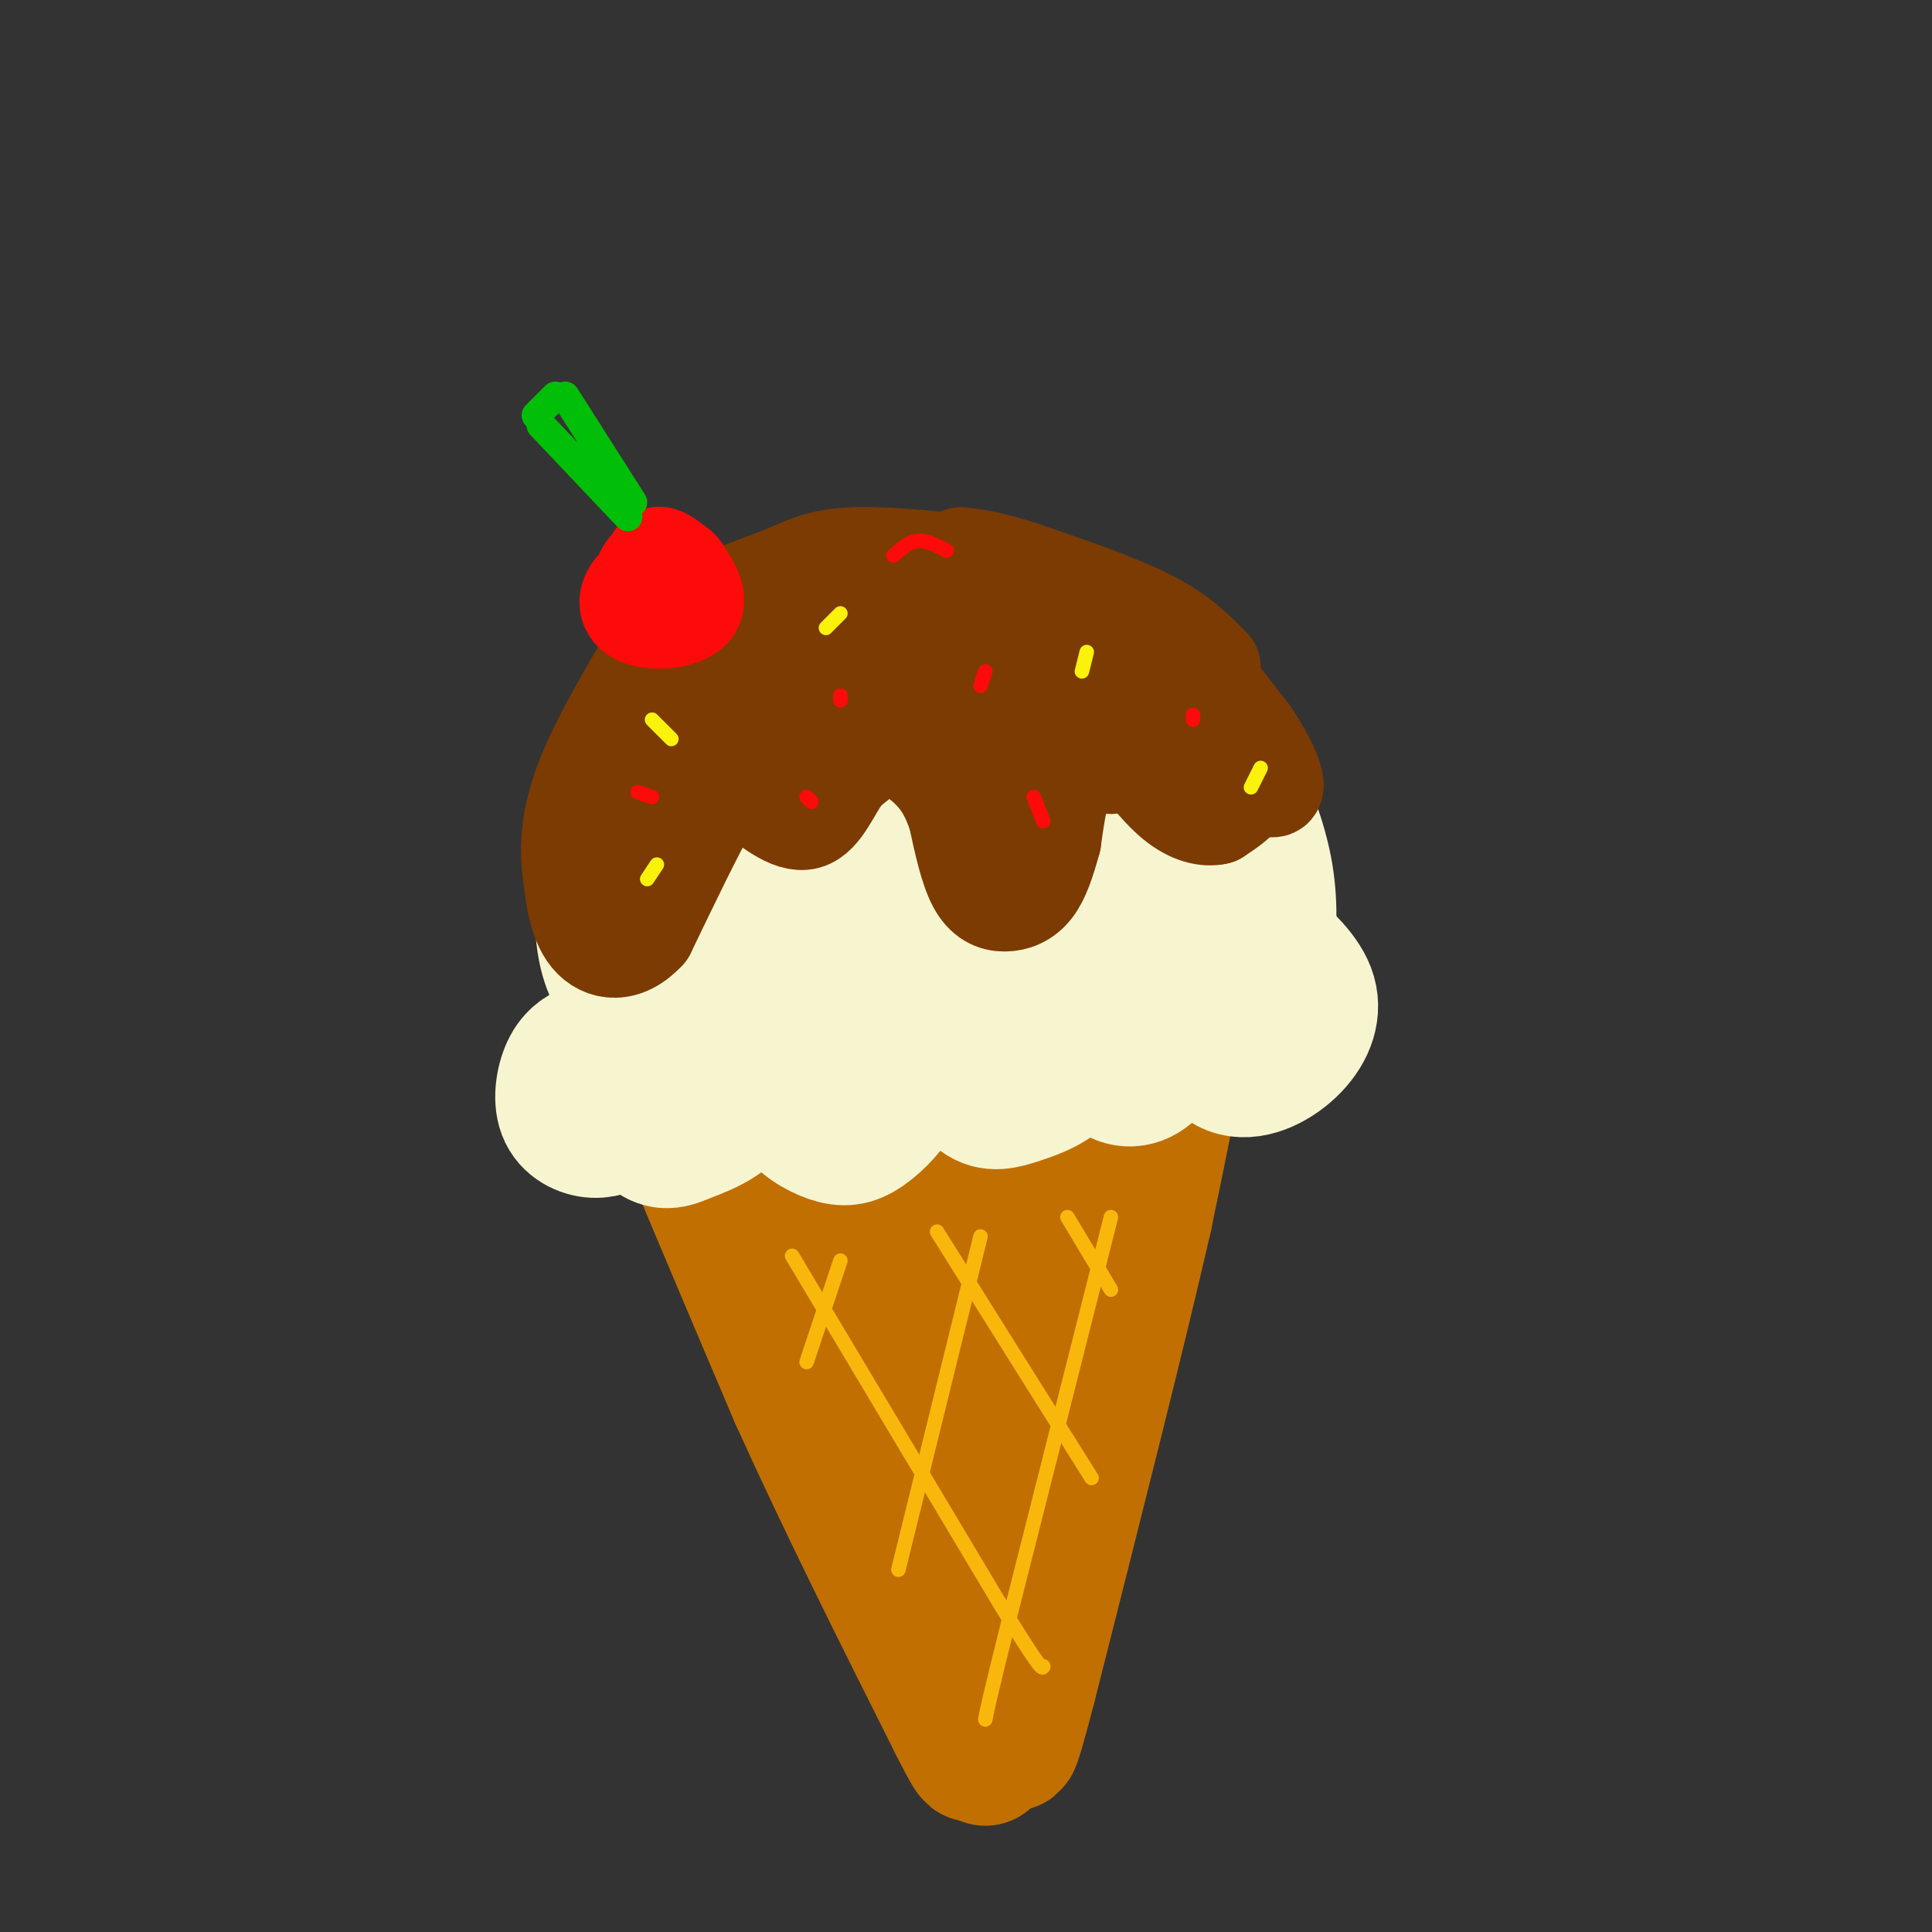 <svg viewBox='0 0 400 400' version='1.1' xmlns='http://www.w3.org/2000/svg' xmlns:xlink='http://www.w3.org/1999/xlink'><rect x="0" y="0" width="400" height="400" fill="#333333" stroke="none"/><g fill='none' stroke='rgb(194,111,1)' stroke-width='28' stroke-linecap='round' stroke-linejoin='round'><path d='M232,209c0.000,0.000 -67.000,6.000 -67,6'/><path d='M165,215c-13.500,1.333 -13.750,1.667 -14,2'/><path d='M142,228c0.000,0.000 -5.000,-6.000 -5,-6'/><path d='M137,222c3.833,10.167 15.917,38.583 28,67'/><path d='M165,289c10.167,22.500 21.583,45.250 33,68'/><path d='M198,357c5.667,11.167 3.333,5.083 1,-1'/><path d='M204,364c0.000,0.000 22.000,-72.000 22,-72'/><path d='M226,292c5.667,-24.500 8.833,-49.750 12,-75'/><path d='M238,217c3.833,-13.667 7.417,-10.333 -4,-4c-11.417,6.333 -37.833,15.667 -52,20c-14.167,4.333 -16.083,3.667 -18,3'/><path d='M164,236c-4.850,0.215 -7.976,-0.746 -7,0c0.976,0.746 6.056,3.200 14,18c7.944,14.800 18.754,41.946 17,33c-1.754,-8.946 -16.073,-53.985 -17,-59c-0.927,-5.015 11.536,29.992 24,65'/><path d='M195,293c4.235,11.740 2.823,8.590 1,14c-1.823,5.410 -4.056,19.378 -4,5c0.056,-14.378 2.401,-57.104 4,-68c1.599,-10.896 2.450,10.039 0,33c-2.450,22.961 -8.203,47.948 -6,34c2.203,-13.948 12.362,-66.832 17,-81c4.638,-14.168 3.754,10.381 1,31c-2.754,20.619 -7.377,37.310 -12,54'/><path d='M196,315c-3.433,15.281 -6.017,26.484 -2,8c4.017,-18.484 14.633,-66.656 20,-84c5.367,-17.344 5.483,-3.862 1,19c-4.483,22.862 -13.567,55.103 -15,63c-1.433,7.897 4.783,-8.552 11,-25'/><path d='M211,296c6.500,-18.333 17.250,-51.667 28,-85'/><path d='M239,211c6.044,-15.578 7.156,-12.022 6,-2c-1.156,10.022 -4.578,26.511 -8,43'/><path d='M237,252c-5.333,23.333 -14.667,60.167 -24,97'/><path d='M213,349c-4.500,17.333 -3.750,12.167 -3,7'/></g>
<g fill='none' stroke='rgb(247,245,208)' stroke-width='28' stroke-linecap='round' stroke-linejoin='round'><path d='M262,195c3.952,3.595 7.905,7.190 9,11c1.095,3.810 -0.667,7.833 -4,11c-3.333,3.167 -8.238,5.476 -12,4c-3.762,-1.476 -6.381,-6.738 -9,-12'/><path d='M246,209c-2.369,0.071 -3.792,6.250 -6,10c-2.208,3.750 -5.202,5.071 -8,4c-2.798,-1.071 -5.399,-4.536 -8,-8'/><path d='M224,215c-1.190,-2.662 -0.164,-5.315 0,-4c0.164,1.315 -0.533,6.600 -3,10c-2.467,3.400 -6.703,4.915 -10,6c-3.297,1.085 -5.656,1.738 -8,0c-2.344,-1.738 -4.672,-5.869 -7,-10'/><path d='M196,217c-1.267,-2.400 -0.933,-3.400 -1,-3c-0.067,0.400 -0.533,2.200 -1,4'/><path d='M186,218c0.640,2.534 1.279,5.069 0,8c-1.279,2.931 -4.477,6.260 -7,8c-2.523,1.740 -4.372,1.892 -7,1c-2.628,-0.892 -6.037,-2.826 -8,-6c-1.963,-3.174 -2.482,-7.587 -3,-12'/><path d='M157,219c-1.689,4.163 -3.378,8.325 -6,11c-2.622,2.675 -6.177,3.861 -9,5c-2.823,1.139 -4.914,2.230 -8,-1c-3.086,-3.230 -7.167,-10.780 -8,-15c-0.833,-4.220 1.584,-5.110 4,-6'/><path d='M262,190c-1.000,-7.083 -2.000,-14.167 -4,-20c-2.000,-5.833 -5.000,-10.417 -8,-15'/><path d='M250,155c-7.000,-6.500 -20.500,-15.250 -34,-24'/><path d='M216,131c-9.067,-4.978 -14.733,-5.422 -21,-5c-6.267,0.422 -13.133,1.711 -20,3'/><path d='M175,129c-8.500,4.000 -19.750,12.500 -31,21'/><path d='M144,150c-7.889,9.133 -12.111,21.467 -14,29c-1.889,7.533 -1.444,10.267 -1,13'/><path d='M129,192c-0.167,4.667 -0.083,9.833 0,15'/><path d='M123,217c-1.857,0.804 -3.714,1.607 -5,4c-1.286,2.393 -2.000,6.375 -1,9c1.000,2.625 3.714,3.893 6,4c2.286,0.107 4.143,-0.946 6,-2'/><path d='M152,166c1.720,-2.567 3.441,-5.134 5,-6c1.559,-0.866 2.957,-0.032 -1,12c-3.957,12.032 -13.268,35.263 -14,35c-0.732,-0.263 7.114,-24.018 14,-38c6.886,-13.982 12.813,-18.189 16,-21c3.187,-2.811 3.634,-4.226 4,0c0.366,4.226 0.652,14.093 1,19c0.348,4.907 0.759,4.853 -4,13c-4.759,8.147 -14.688,24.493 -19,30c-4.312,5.507 -3.007,0.175 -3,-1c0.007,-1.175 -1.284,1.807 1,-6c2.284,-7.807 8.142,-26.404 14,-45'/><path d='M166,158c3.151,-8.411 4.030,-6.939 7,-8c2.970,-1.061 8.031,-4.655 10,0c1.969,4.655 0.848,17.561 0,25c-0.848,7.439 -1.421,9.412 -4,12c-2.579,2.588 -7.164,5.791 -10,7c-2.836,1.209 -3.922,0.425 -3,-6c0.922,-6.425 3.850,-18.492 7,-26c3.150,-7.508 6.520,-10.457 9,-12c2.480,-1.543 4.071,-1.681 5,1c0.929,2.681 1.196,8.180 -1,18c-2.196,9.820 -6.854,23.962 -10,31c-3.146,7.038 -4.780,6.974 -6,6c-1.220,-0.974 -2.027,-2.856 -1,-11c1.027,-8.144 3.889,-22.550 9,-34c5.111,-11.450 12.473,-19.945 16,-23c3.527,-3.055 3.219,-0.669 4,2c0.781,2.669 2.652,5.620 3,11c0.348,5.380 -0.826,13.190 -2,21'/><path d='M199,172c-1.673,8.719 -4.855,20.018 -8,27c-3.145,6.982 -6.254,9.648 -8,9c-1.746,-0.648 -2.129,-4.609 -1,-11c1.129,-6.391 3.768,-15.211 8,-25c4.232,-9.789 10.055,-20.545 13,-25c2.945,-4.455 3.011,-2.608 4,-1c0.989,1.608 2.901,2.977 4,9c1.099,6.023 1.384,16.700 -1,26c-2.384,9.300 -7.436,17.223 -10,21c-2.564,3.777 -2.639,3.410 -4,2c-1.361,-1.410 -4.009,-3.862 -4,-11c0.009,-7.138 2.675,-18.962 6,-28c3.325,-9.038 7.308,-15.288 10,-18c2.692,-2.712 4.094,-1.884 6,3c1.906,4.884 4.315,13.825 4,23c-0.315,9.175 -3.354,18.586 -5,23c-1.646,4.414 -1.899,3.833 -3,3c-1.101,-0.833 -3.051,-1.916 -5,-3'/><path d='M205,196c0.433,-8.128 4.015,-26.948 7,-34c2.985,-7.052 5.371,-2.336 7,1c1.629,3.336 2.500,5.293 4,9c1.500,3.707 3.629,9.166 3,16c-0.629,6.834 -4.016,15.043 -4,10c0.016,-5.043 3.435,-23.339 5,-31c1.565,-7.661 1.276,-4.686 3,-3c1.724,1.686 5.462,2.085 6,9c0.538,6.915 -2.124,20.347 -4,25c-1.876,4.653 -2.967,0.525 -3,-5c-0.033,-5.525 0.991,-12.449 2,-17c1.009,-4.551 2.003,-6.729 4,-8c1.997,-1.271 4.999,-1.636 8,-2'/><path d='M243,166c2.089,5.511 3.311,20.289 2,27c-1.311,6.711 -5.156,5.356 -9,4'/><path d='M260,195c0.689,2.156 1.378,4.311 2,2c0.622,-2.311 1.178,-9.089 0,-16c-1.178,-6.911 -4.089,-13.956 -7,-21'/><path d='M255,160c-3.711,-7.311 -9.489,-15.089 -15,-20c-5.511,-4.911 -10.756,-6.956 -16,-9'/><path d='M224,131c-5.467,-2.733 -11.133,-5.067 -18,-6c-6.867,-0.933 -14.933,-0.467 -23,0'/><path d='M183,125c-8.156,0.578 -17.044,2.022 -23,4c-5.956,1.978 -8.978,4.489 -12,7'/><path d='M148,136c-5.689,4.867 -13.911,13.533 -18,20c-4.089,6.467 -4.044,10.733 -4,15'/><path d='M126,171c-1.067,6.911 -1.733,16.689 -1,23c0.733,6.311 2.867,9.156 5,12'/></g>
<g fill='none' stroke='rgb(249,183,11)' stroke-width='3' stroke-linecap='round' stroke-linejoin='round'><path d='M230,252c0.000,0.000 -21.000,83.000 -21,83'/><path d='M209,335c-4.333,17.333 -4.667,19.167 -5,21'/><path d='M203,256c0.000,0.000 -17.000,69.000 -17,69'/><path d='M174,261c0.000,0.000 -7.000,21.000 -7,21'/><path d='M164,260c0.000,0.000 43.000,72.000 43,72'/><path d='M207,332c8.667,14.167 8.833,13.583 9,13'/><path d='M194,255c0.000,0.000 32.000,51.000 32,51'/><path d='M221,252c0.000,0.000 9.000,15.000 9,15'/></g>
<g fill='none' stroke='rgb(124,59,2)' stroke-width='20' stroke-linecap='round' stroke-linejoin='round'><path d='M244,142c-0.667,-1.917 -1.333,-3.833 0,-3c1.333,0.833 4.667,4.417 8,8'/><path d='M252,147c2.310,3.643 4.083,8.750 5,12c0.917,3.250 0.976,4.643 0,6c-0.976,1.357 -2.988,2.679 -5,4'/><path d='M252,169c-2.289,0.533 -5.511,-0.133 -9,-3c-3.489,-2.867 -7.244,-7.933 -11,-13'/><path d='M232,153c-3.756,-1.622 -7.644,0.822 -10,5c-2.356,4.178 -3.178,10.089 -4,16'/><path d='M218,174c-1.244,4.539 -2.354,7.887 -4,10c-1.646,2.113 -3.828,2.992 -6,3c-2.172,0.008 -4.335,-0.855 -6,-4c-1.665,-3.145 -2.833,-8.573 -4,-14'/><path d='M198,169c-1.321,-3.845 -2.625,-6.458 -5,-9c-2.375,-2.542 -5.821,-5.012 -9,-5c-3.179,0.012 -6.089,2.506 -9,5'/><path d='M175,160c-2.600,3.311 -4.600,9.089 -8,10c-3.400,0.911 -8.200,-3.044 -13,-7'/><path d='M154,163c-3.000,-1.356 -4.000,-1.244 -7,4c-3.000,5.244 -8.000,15.622 -13,26'/><path d='M134,193c-4.511,4.933 -9.289,4.267 -12,1c-2.711,-3.267 -3.356,-9.133 -4,-15'/><path d='M118,179c-0.489,-5.311 0.289,-11.089 3,-18c2.711,-6.911 7.356,-14.956 12,-23'/><path d='M133,138c3.244,-5.667 5.356,-8.333 10,-11c4.644,-2.667 11.822,-5.333 19,-8'/><path d='M162,119c5.044,-2.222 8.156,-3.778 15,-4c6.844,-0.222 17.422,0.889 28,2'/><path d='M205,117c11.000,3.667 24.500,11.833 38,20'/><path d='M243,137c6.690,3.869 4.417,3.542 4,5c-0.417,1.458 1.024,4.702 1,6c-0.024,1.298 -1.512,0.649 -3,0'/><path d='M216,138c0.967,-3.169 1.933,-6.339 3,-4c1.067,2.339 2.234,10.186 1,16c-1.234,5.814 -4.869,9.596 -7,10c-2.131,0.404 -2.757,-2.568 -3,-9c-0.243,-6.432 -0.103,-16.324 2,-16c2.103,0.324 6.168,10.863 7,17c0.832,6.137 -1.571,7.872 -4,9c-2.429,1.128 -4.885,1.650 -6,0c-1.115,-1.650 -0.890,-5.471 2,-9c2.890,-3.529 8.445,-6.764 14,-10'/><path d='M225,142c3.132,-1.763 3.961,-1.171 5,4c1.039,5.171 2.289,14.920 -1,12c-3.289,-2.920 -11.117,-18.508 -17,-26c-5.883,-7.492 -9.819,-6.886 -11,1c-1.181,7.886 0.395,23.052 -1,23c-1.395,-0.052 -5.760,-15.322 -8,-22c-2.240,-6.678 -2.354,-4.765 -3,-3c-0.646,1.765 -1.823,3.383 -3,5'/><path d='M186,136c-1.564,2.345 -3.973,5.707 -5,8c-1.027,2.293 -0.672,3.515 0,5c0.672,1.485 1.660,3.231 3,0c1.340,-3.231 3.030,-11.440 3,-15c-0.030,-3.560 -1.781,-2.470 -2,-4c-0.219,-1.530 1.095,-5.681 -6,0c-7.095,5.681 -22.599,21.195 -25,25c-2.401,3.805 8.299,-4.097 19,-12'/><path d='M173,143c7.442,-1.490 16.547,0.786 14,1c-2.547,0.214 -16.744,-1.633 -23,-4c-6.256,-2.367 -4.569,-5.253 -10,2c-5.431,7.253 -17.980,24.644 -20,27c-2.020,2.356 6.490,-10.322 15,-23'/><path d='M149,146c4.115,-5.681 6.904,-8.384 11,-10c4.096,-1.616 9.500,-2.144 6,1c-3.500,3.144 -15.904,9.962 -23,15c-7.096,5.038 -8.885,8.297 -11,13c-2.115,4.703 -4.558,10.852 -7,17'/><path d='M239,133c1.333,-0.583 2.667,-1.167 6,2c3.333,3.167 8.667,10.083 14,17'/><path d='M259,152c3.556,5.222 5.444,9.778 5,11c-0.444,1.222 -3.222,-0.889 -6,-3'/><path d='M258,160c-1.333,-1.167 -1.667,-2.583 -2,-4'/><path d='M251,138c-3.250,-3.333 -6.500,-6.667 -13,-10c-6.500,-3.333 -16.250,-6.667 -26,-10'/><path d='M212,118c-6.500,-2.167 -9.750,-2.583 -13,-3'/></g>
<g fill='none' stroke='rgb(253,10,10)' stroke-width='20' stroke-linecap='round' stroke-linejoin='round'><path d='M138,119c-1.445,1.305 -2.890,2.610 -2,4c0.890,1.390 4.115,2.865 5,1c0.885,-1.865 -0.569,-7.069 -3,-8c-2.431,-0.931 -5.837,2.410 -5,5c0.837,2.590 5.918,4.428 8,3c2.082,-1.428 1.166,-6.122 -1,-7c-2.166,-0.878 -5.583,2.061 -9,5'/><path d='M131,122c-1.711,2.129 -1.490,4.952 2,6c3.490,1.048 10.247,0.321 11,-3c0.753,-3.321 -4.499,-9.234 -7,-10c-2.501,-0.766 -2.250,3.617 -2,8'/></g>
<g fill='none' stroke='rgb(253,10,10)' stroke-width='3' stroke-linecap='round' stroke-linejoin='round'><path d='M204,139c0.000,0.000 -1.000,3.000 -1,3'/><path d='M174,144c0.000,0.000 0.000,1.000 0,1'/><path d='M167,165c0.000,0.000 1.000,1.000 1,1'/><path d='M135,165c0.000,0.000 -3.000,-1.000 -3,-1'/><path d='M214,165c0.000,0.000 2.000,5.000 2,5'/><path d='M247,148c0.000,0.000 0.000,1.000 0,1'/><path d='M196,114c-2.083,-1.083 -4.167,-2.167 -6,-2c-1.833,0.167 -3.417,1.583 -5,3'/></g>
<g fill='none' stroke='rgb(1,190,9)' stroke-width='6' stroke-linecap='round' stroke-linejoin='round'><path d='M131,104c0.000,0.000 -14.000,-22.000 -14,-22'/><path d='M115,82c0.000,0.000 -4.000,4.000 -4,4'/><path d='M112,88c0.000,0.000 18.000,19.000 18,19'/></g>
<g fill='none' stroke='rgb(251,242,11)' stroke-width='3' stroke-linecap='round' stroke-linejoin='round'><path d='M225,135c0.000,0.000 -1.000,4.000 -1,4'/><path d='M174,127c0.000,0.000 -3.000,3.000 -3,3'/><path d='M135,149c0.000,0.000 4.000,4.000 4,4'/><path d='M136,179c0.000,0.000 -2.000,3.000 -2,3'/><path d='M261,159c0.000,0.000 -2.000,4.000 -2,4'/></g>
</svg>